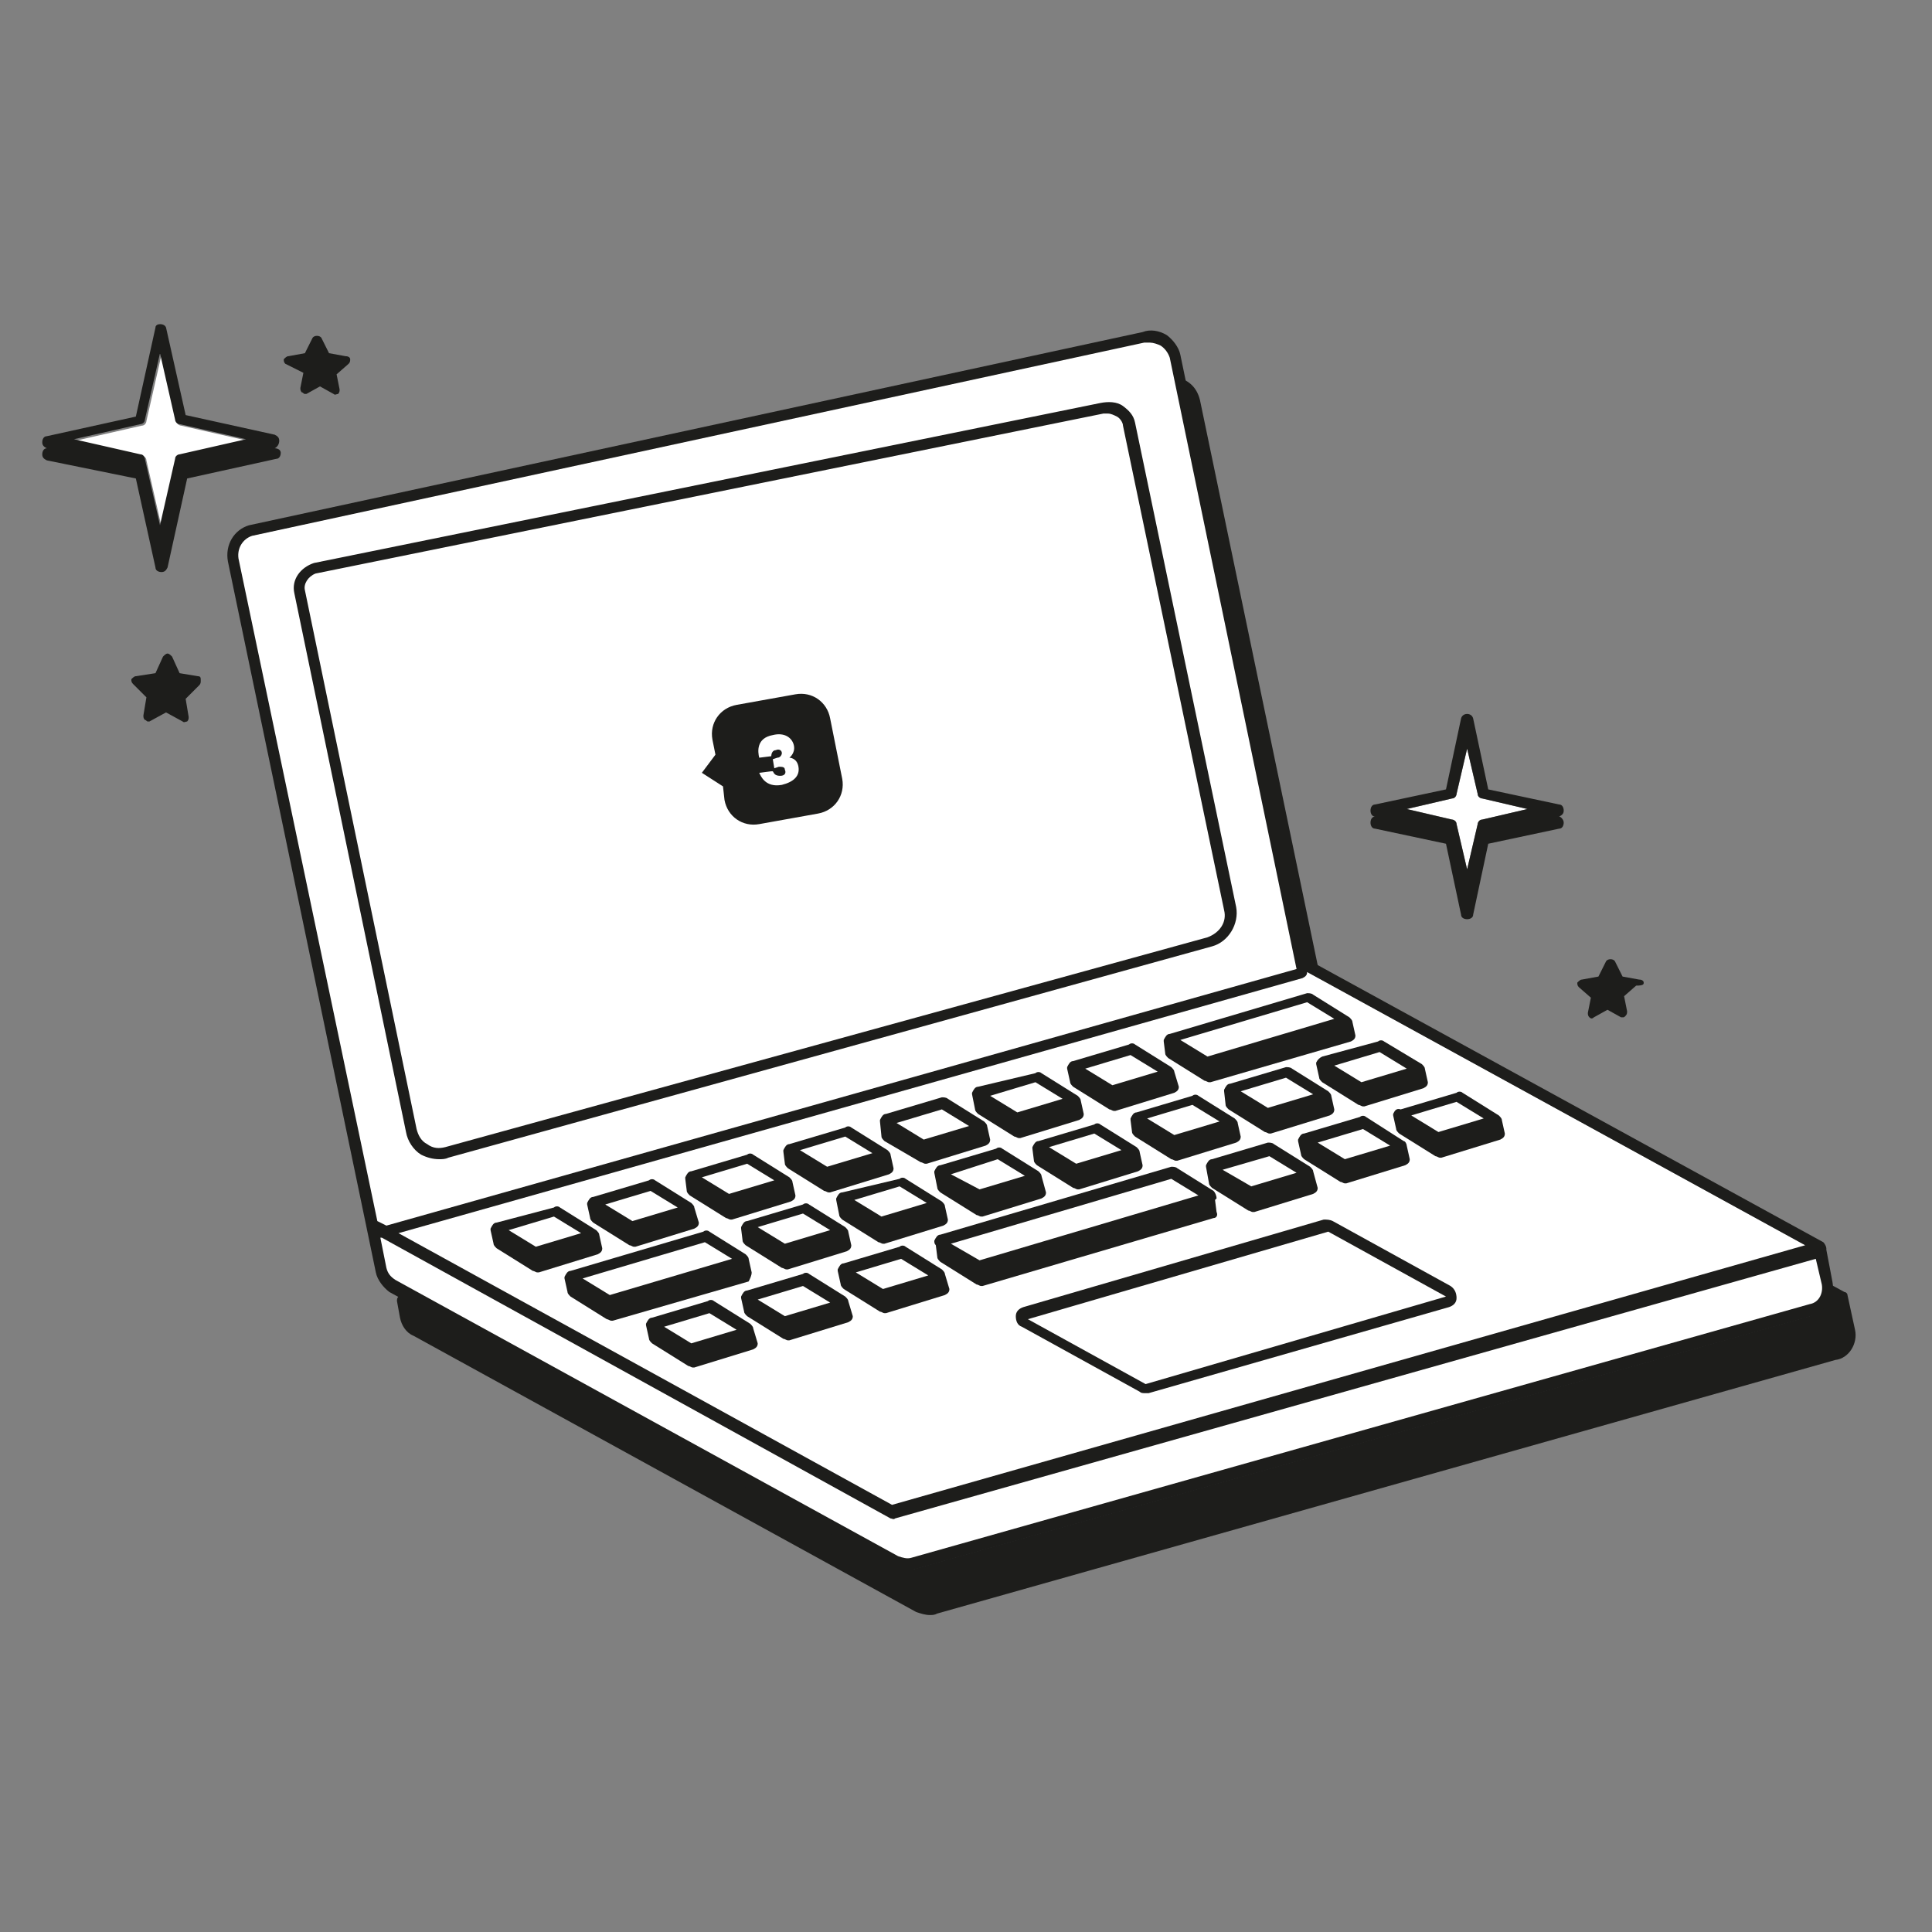 <?xml version="1.0" encoding="utf-8"?>
<!-- Generator: Adobe Illustrator 26.5.0, SVG Export Plug-In . SVG Version: 6.00 Build 0)  -->
<svg version="1.1" id="Ebene_1" xmlns="http://www.w3.org/2000/svg" xmlns:xlink="http://www.w3.org/1999/xlink" x="0px" y="0px"
	 viewBox="0 0 128 128" style="enable-background:new 0 0 128 128;" xml:space="preserve">
<rect x="0" y="0" width="128" height="128" fill="#808080" stroke="none"/>
<style type="text/css">
	.st0{fill:#1D1D1B;}
	.st1{fill:#FFFFFF;}
</style>
<g>
	<path class="st0" d="M86,64.7l1.1,0.6c0,0,0.1,0,0.1,0c0.1,0,0.1,0,0.2-0.1c0.1-0.1,0.1-0.2,0.1-0.3l-8-38.4
		c-0.2-0.8-0.7-1.3-1.5-1.5c-0.1,0-0.2,0-0.3,0.1c-0.1,0.1-0.1,0.2-0.1,0.3l8.1,39C85.8,64.6,85.9,64.7,86,64.7z"/>
	<path class="st0" d="M122.9,88.1l-0.5-2.3c0-0.1-0.1-0.2-0.2-0.2l-1.1-0.6c-0.1-0.1-0.2,0-0.3,0c-0.1,0.1-0.1,0.2-0.1,0.3l0.1,0.5
		c0.1,0.6-0.2,1.2-0.9,1.4L60.4,104c-0.3,0.1-0.6,0.1-0.9-0.1l-32.8-18c-0.1-0.1-0.2,0-0.3,0c-0.1,0.1-0.1,0.2-0.1,0.3l0.2,1.1
		c0.1,0.5,0.4,1,0.9,1.2l33.3,18.3c0.3,0.1,0.6,0.2,0.9,0.2c0.2,0,0.3,0,0.5-0.1l59.5-16.8C122.5,90,123.1,89,122.9,88.1z"/>
</g>
<path class="st1" d="M121.1,85.4l-0.4-2.1l0,0l0-0.2l0,0l0,0L86.1,64.1l-8.4-40.2c-0.2-0.9-1.1-1.5-2.1-1.3L16.6,35.5
	c-0.7,0.2-1.2,0.9-1.2,1.6c0,0.1,0,0.2,0,0.3l9.3,44.7l0.5,2.4c0.1,0.4,0.4,0.8,0.8,1l33.3,18.3c0.4,0.2,0.8,0.2,1.1,0.1L120,87.1
	c0.7-0.2,1.1-0.8,1.1-1.5C121.1,85.6,121.1,85.5,121.1,85.4z"/>
<path class="st1" d="M98.2,54.3c-0.2,0-0.3,0.2-0.3,0.3l-0.7,3l-0.7-3c0-0.2-0.2-0.3-0.3-0.3l-3-0.7l3-0.7c0.2,0,0.3-0.2,0.3-0.3
	l0.7-3l0.7,3c0,0.2,0.2,0.3,0.3,0.3l3,0.7L98.2,54.3z"/>
<path class="st0" d="M108.9,65.1c0-0.1-0.1-0.2-0.3-0.2l-1.1-0.2l-0.5-1c-0.1-0.2-0.5-0.2-0.6,0l-0.5,1l-1.1,0.2
	c-0.1,0-0.2,0.1-0.3,0.2c0,0.1,0,0.2,0.1,0.3l0.8,0.7l-0.2,1c0,0.1,0,0.2,0.1,0.3c0.1,0.1,0.2,0.1,0.3,0l0.9-0.5l0.9,0.5
	c0,0,0.1,0,0.1,0c0.1,0,0.1,0,0.2-0.1c0.1-0.1,0.1-0.2,0.1-0.3l-0.2-1l0.8-0.7C108.9,65.3,108.9,65.2,108.9,65.1z"/>
<g>
	<path class="st0" d="M62.6,84.4c0-0.1-0.1-0.2-0.2-0.3L60,82.6c-0.1-0.1-0.3-0.1-0.4,0l-3.7,1.1c-0.2,0-0.3,0.2-0.4,0.4
		c0,0,0,0.1,0,0.1l0,0l0.2,0.9c0,0.1,0.1,0.2,0.2,0.3l2.4,1.5c0.1,0,0.2,0.1,0.3,0.1c0,0,0.1,0,0.1,0l3.9-1.2
		c0.2-0.1,0.3-0.2,0.3-0.4L62.6,84.4L62.6,84.4z M58.5,85.4l-1.8-1.1l3-0.9l1.8,1.1L58.5,85.4z"/>
	<path class="st0" d="M56.2,86.2c0-0.1-0.1-0.2-0.2-0.3l-2.4-1.5c-0.1-0.1-0.3-0.1-0.4,0l-3.7,1.1c-0.2,0-0.3,0.2-0.4,0.4
		c0,0,0,0.1,0,0.1l0,0l0.2,0.9c0,0.1,0.1,0.2,0.2,0.3l2.4,1.5c0.1,0,0.2,0.1,0.3,0.1c0,0,0.1,0,0.1,0l3.9-1.2
		c0.2-0.1,0.3-0.2,0.3-0.4L56.2,86.2L56.2,86.2z M52,87.2l-1.8-1.1l3-0.9l1.8,1.1L52,87.2z"/>
	<path class="st0" d="M49.9,88c0-0.1-0.1-0.2-0.2-0.3l-2.4-1.5c-0.1-0.1-0.3-0.1-0.4,0l-3.7,1.1c-0.2,0-0.3,0.2-0.4,0.4
		c0,0,0,0.1,0,0.1l0,0l0.2,0.9c0,0.1,0.1,0.2,0.2,0.3l2.4,1.5c0.1,0,0.2,0.1,0.3,0.1c0,0,0.1,0,0.1,0l3.9-1.2
		c0.2-0.1,0.3-0.2,0.3-0.4L49.9,88L49.9,88z M45.8,89l-1.8-1.1l3-0.9l1.8,1.1L45.8,89z"/>
	<path class="st0" d="M49.2,82.2c0,0.1,0.1,0.2,0.2,0.3l2.4,1.5c0.1,0,0.2,0.1,0.3,0.1c0,0,0.1,0,0.1,0l3.9-1.2
		c0.2-0.1,0.3-0.2,0.3-0.4l-0.2-0.9l0,0c0-0.1-0.1-0.2-0.2-0.3l-2.4-1.5c-0.1-0.1-0.3-0.1-0.4,0l-3.7,1.1c-0.2,0-0.3,0.2-0.4,0.4
		c0,0,0,0.1,0,0.1l0,0L49.2,82.2z M53.2,80.4l1.8,1.1l-3,0.9l-1.8-1.1L53.2,80.4z"/>
	<path class="st0" d="M55.6,80.5c0,0.1,0.1,0.2,0.2,0.3l2.4,1.5c0.1,0,0.2,0.1,0.3,0.1c0,0,0.1,0,0.1,0l3.9-1.2
		c0.2-0.1,0.3-0.2,0.3-0.4l-0.2-0.9l0,0c0-0.1-0.1-0.2-0.2-0.3l-2.4-1.5c-0.1-0.1-0.3-0.1-0.4,0L55.8,79c-0.2,0-0.3,0.2-0.4,0.4
		c0,0,0,0.1,0,0.1l0,0L55.6,80.5z M59.6,78.6l1.8,1.1l-3,0.9l-1.8-1.1L59.6,78.6z"/>
	<path class="st0" d="M49.8,84.3l-0.2-0.9l0,0c0-0.1-0.1-0.2-0.2-0.3L47,81.6c-0.1-0.1-0.3-0.1-0.4,0l-8.8,2.6
		c-0.2,0-0.3,0.2-0.4,0.4c0,0,0,0.1,0,0.1l0,0l0.2,0.9c0,0.1,0.1,0.2,0.2,0.3l2.4,1.5c0.1,0,0.2,0.1,0.3,0.1c0,0,0.1,0,0.1,0l9-2.6
		C49.7,84.7,49.8,84.5,49.8,84.3z M40.4,85.8l-1.8-1.1l8.1-2.4l1.8,1.1L40.4,85.8z"/>
	<path class="st0" d="M32.5,81.5l0.2,0.9c0,0.1,0.1,0.2,0.2,0.3l2.4,1.5c0.1,0,0.2,0.1,0.3,0.1c0,0,0.1,0,0.1,0l3.9-1.2
		c0.2-0.1,0.3-0.2,0.3-0.4l-0.2-0.9l0,0c0-0.1-0.1-0.2-0.2-0.3l-2.4-1.5c-0.1-0.1-0.3-0.1-0.4,0L32.9,81c-0.2,0-0.3,0.2-0.4,0.4
		C32.5,81.5,32.5,81.5,32.5,81.5L32.5,81.5z M36.7,80.6l1.8,1.1l-3,0.9l-1.8-1.1L36.7,80.6z"/>
	<path class="st0" d="M39.1,80.7c0,0.1,0.1,0.2,0.2,0.3l2.4,1.5c0.1,0,0.2,0.1,0.3,0.1c0,0,0.1,0,0.1,0l3.9-1.2
		c0.2-0.1,0.3-0.2,0.3-0.4L46,80l0,0c0-0.1-0.1-0.2-0.2-0.3l-2.4-1.5c-0.1-0.1-0.3-0.1-0.4,0l-3.7,1.1c-0.2,0-0.3,0.2-0.4,0.4
		c0,0,0,0.1,0,0.1l0,0L39.1,80.7z M43.1,78.9l1.8,1.1l-3,0.9l-1.8-1.1L43.1,78.9z"/>
	<path class="st0" d="M52,77.1c0,0.1,0.1,0.2,0.2,0.3l2.4,1.5c0.1,0,0.2,0.1,0.3,0.1c0,0,0.1,0,0.1,0l3.9-1.2
		c0.2-0.1,0.3-0.2,0.3-0.4l-0.2-0.9l0,0c0-0.1-0.1-0.2-0.2-0.3l-2.4-1.5c-0.1-0.1-0.3-0.1-0.4,0l-3.7,1.1c-0.2,0-0.3,0.2-0.4,0.4
		c0,0,0,0.1,0,0.1l0,0L52,77.1z M56,75.3l1.8,1.1l-3,0.9L53,76.2L56,75.3z"/>
	<path class="st0" d="M45.5,78.9c0,0.1,0.1,0.2,0.2,0.3l2.4,1.5c0.1,0,0.2,0.1,0.3,0.1c0,0,0.1,0,0.1,0l3.9-1.2
		c0.2-0.1,0.3-0.2,0.3-0.4l-0.2-0.9l0,0c0-0.1-0.1-0.2-0.2-0.3l-2.4-1.5c-0.1-0.1-0.3-0.1-0.4,0l-3.7,1.1c-0.2,0-0.3,0.2-0.4,0.4
		c0,0,0,0.1,0,0.1l0,0L45.5,78.9z M49.5,77.1l1.8,1.1l-3,0.9L46.5,78L49.5,77.1z"/>
	<path class="st0" d="M89.1,78.4c0,0,0.1,0,0.1,0l3.9-1.2c0.2-0.1,0.3-0.2,0.3-0.4l-0.2-0.9l0,0c0-0.1-0.1-0.3-0.2-0.3L90.5,74
		c-0.1-0.1-0.3-0.1-0.4,0l-3.7,1.1c-0.2,0-0.3,0.2-0.4,0.4c0,0,0,0.1,0,0.1l0,0l0.2,0.9c0,0.1,0.1,0.2,0.2,0.3l2.4,1.5
		C88.9,78.3,89,78.4,89.1,78.4z M90.3,74.8l1.8,1.1l-3,0.9l-1.8-1.1L90.3,74.8z"/>
	<path class="st0" d="M92.3,73.8c0,0,0,0.1,0,0.1l0,0l0.2,0.9c0,0.1,0.1,0.2,0.2,0.3l2.4,1.5c0.1,0,0.2,0.1,0.3,0.1c0,0,0.1,0,0.1,0
		l3.9-1.2c0.2-0.1,0.3-0.2,0.3-0.4l-0.2-0.9l0,0c0-0.1-0.1-0.2-0.2-0.3l-2.4-1.5c-0.1-0.1-0.3-0.1-0.4,0l-3.7,1.1
		C92.5,73.4,92.4,73.6,92.3,73.8z M96.5,73l1.8,1.1l-3,0.9l-1.8-1.1L96.5,73z"/>
	<path class="st0" d="M77.2,69.8c0,0.1,0.1,0.2,0.2,0.3l2.4,1.5c0.1,0,0.2,0.1,0.3,0.1c0,0,0.1,0,0.1,0l9.3-2.7
		c0.2-0.1,0.3-0.2,0.3-0.4l-0.2-0.9l0,0c0-0.1-0.1-0.2-0.2-0.3l-2.4-1.5c-0.1-0.1-0.3-0.1-0.4-0.1l-9.1,2.7c-0.2,0-0.3,0.2-0.4,0.4
		c0,0,0,0.1,0,0.1l0,0L77.2,69.8z M86.6,66.4l1.8,1.1L80,70l-1.8-1.1L86.6,66.4z"/>
	<path class="st0" d="M87.2,70.4c0,0,0,0.1,0,0.1l0,0l0.2,0.9c0,0.1,0.1,0.2,0.2,0.3l2.4,1.5c0.1,0,0.2,0.1,0.3,0.1c0,0,0.1,0,0.1,0
		l3.9-1.2c0.2-0.1,0.3-0.2,0.3-0.4l-0.2-0.9l0,0c0-0.1-0.1-0.2-0.2-0.3L91.7,69c-0.1-0.1-0.3-0.1-0.4,0L87.6,70
		C87.4,70.1,87.3,70.2,87.2,70.4z M91.4,69.7l1.8,1.1l-3,0.9l-1.8-1.1L91.4,69.7z"/>
	<path class="st0" d="M80.6,80.3l-0.1-0.8c0,0,0.1-0.1,0.1-0.1c0-0.2-0.1-0.4-0.2-0.5l-2.4-1.5c-0.1-0.1-0.3-0.1-0.4-0.1l-15.3,4.5
		c-0.2,0-0.3,0.2-0.4,0.4c0,0.1,0,0.2,0.1,0.3l0.1,0.8c0,0.1,0.1,0.2,0.2,0.3l2.4,1.5c0.1,0,0.2,0.1,0.3,0.1c0,0,0.1,0,0.1,0
		l15.3-4.5C80.6,80.7,80.7,80.5,80.6,80.3z M64.9,83.5L63,82.4l14.6-4.3l1.8,1.1L64.9,83.5z"/>
	<path class="st0" d="M80.1,78.4c0,0.1,0.1,0.2,0.2,0.3l2.4,1.5c0.1,0,0.2,0.1,0.3,0.1c0,0,0.1,0,0.1,0l3.9-1.2
		c0.2-0.1,0.3-0.2,0.3-0.4L87,77.6l0,0c0-0.1-0.1-0.2-0.2-0.3l-2.4-1.5c-0.1-0.1-0.3-0.1-0.4-0.1l-3.7,1.1c-0.2,0-0.3,0.2-0.4,0.4
		c0,0,0,0.1,0,0.1l0,0L80.1,78.4z M84.1,76.6l1.8,1.1l-3,0.9L81,77.5L84.1,76.6z"/>
	<path class="st0" d="M68.5,76.9c0,0.1,0.1,0.2,0.2,0.3l2.4,1.5c0.1,0,0.2,0.1,0.3,0.1c0,0,0.1,0,0.1,0l3.9-1.2
		c0.2-0.1,0.3-0.2,0.3-0.4l-0.2-0.9l0,0c0-0.1-0.1-0.2-0.2-0.3l-2.4-1.5c-0.1-0.1-0.3-0.1-0.4,0l-3.7,1.1c-0.2,0-0.3,0.2-0.4,0.4
		c0,0,0,0.1,0,0.1l0,0L68.5,76.9z M72.5,75.1l1.8,1.1l-3,0.9L69.5,76L72.5,75.1z"/>
	<path class="st0" d="M62.1,78.7c0,0.1,0.1,0.2,0.2,0.3l2.4,1.5c0.1,0,0.2,0.1,0.3,0.1c0,0,0.1,0,0.1,0l3.9-1.2
		c0.2-0.1,0.3-0.2,0.3-0.4L69,77.9l0,0c0-0.1-0.1-0.2-0.2-0.3l-2.4-1.5c-0.1-0.1-0.3-0.1-0.4,0l-3.7,1.1c-0.2,0-0.3,0.2-0.4,0.4
		c0,0,0,0.1,0,0.1l0,0L62.1,78.7z M66.1,76.8l1.8,1.1l-3,0.9L63,77.8L66.1,76.8z"/>
	<path class="st0" d="M81.2,73.2c0,0.1,0.1,0.2,0.2,0.3l2.4,1.5c0.1,0,0.2,0.1,0.3,0.1c0,0,0.1,0,0.1,0l3.9-1.2
		c0.2-0.1,0.3-0.2,0.3-0.4l-0.2-0.9l0,0c0-0.1-0.1-0.2-0.2-0.3l-2.4-1.5c-0.1-0.1-0.3-0.1-0.4-0.1l-3.7,1.1c-0.2,0-0.3,0.2-0.4,0.4
		c0,0,0,0.1,0,0.1l0,0L81.2,73.2z M85.2,71.4l1.8,1.1l-3,0.9l-1.8-1.1L85.2,71.4z"/>
	<path class="st0" d="M75,75c0,0.1,0.1,0.2,0.2,0.3l2.4,1.5c0.1,0,0.2,0.1,0.3,0.1c0,0,0.1,0,0.1,0l3.9-1.2c0.2-0.1,0.3-0.2,0.3-0.4
		l-0.2-0.9l0,0c0-0.1-0.1-0.2-0.2-0.3l-2.4-1.5c-0.1-0.1-0.3-0.1-0.4,0l-3.7,1.1c-0.2,0-0.3,0.2-0.4,0.4c0,0,0,0.1,0,0.1l0,0L75,75z
		 M79,73.2l1.8,1.1l-3,0.9l-1.8-1.1L79,73.2z"/>
	<path class="st0" d="M64.6,73.5c0,0.1,0.1,0.2,0.2,0.3l2.4,1.5c0.1,0,0.2,0.1,0.3,0.1c0,0,0.1,0,0.1,0l3.9-1.2
		c0.2-0.1,0.3-0.2,0.3-0.4l-0.2-0.9l0,0c0-0.1-0.1-0.2-0.2-0.3l-2.4-1.5c-0.1-0.1-0.3-0.1-0.4,0L64.8,72c-0.2,0-0.3,0.2-0.4,0.4
		c0,0,0,0.1,0,0.1l0,0L64.6,73.5z M68.6,71.7l1.8,1.1l-3,0.9l-1.8-1.1L68.6,71.7z"/>
	<path class="st0" d="M70.9,71.7c0,0.1,0.1,0.2,0.2,0.3l2.4,1.5c0.1,0,0.2,0.1,0.3,0.1c0,0,0.1,0,0.1,0l3.9-1.2
		c0.2-0.1,0.3-0.2,0.3-0.4L77.8,71l0,0c0-0.1-0.1-0.2-0.2-0.3l-2.4-1.5c-0.1-0.1-0.3-0.1-0.4,0l-3.7,1.1c-0.2,0-0.3,0.2-0.4,0.4
		c0,0,0,0.1,0,0.1l0,0L70.9,71.7z M74.9,69.9l1.8,1.1l-3,0.9l-1.8-1.1L74.9,69.9z"/>
	<path class="st0" d="M96.1,85.2l-7.8-4.3c-0.2-0.1-0.4-0.1-0.6-0.1l-19.9,5.8c-0.3,0.1-0.5,0.3-0.5,0.6s0.1,0.6,0.4,0.7l7.8,4.3
		c0.1,0.1,0.2,0.1,0.4,0.1c0.1,0,0.1,0,0.2,0L96,86.6c0.3-0.1,0.5-0.3,0.5-0.6C96.5,85.7,96.4,85.4,96.1,85.2z M95.8,85.9
		C95.8,85.9,95.8,85.9,95.8,85.9l-19.9,5.8l-7.8-4.3L88,81.6L95.8,85.9l0.1,0.4L95.8,85.9z"/>
	<path class="st0" d="M121.4,84.9l-0.4-2.1c0,0,0-0.1,0-0.1c0-0.1-0.1-0.3-0.2-0.4L86.5,63.5l-8.3-40c-0.1-0.5-0.5-1-0.9-1.3
		c-0.5-0.3-1.1-0.4-1.6-0.2L16.5,34.8c-1,0.3-1.6,1.3-1.4,2.4l9.2,44.2v0l0.6,2.9c0.1,0.5,0.5,1,0.9,1.3l33.3,18.3
		c0.3,0.2,0.6,0.2,0.9,0.2c0.2,0,0.3,0,0.5-0.1l59.5-16.8C121,86.9,121.6,85.9,121.4,84.9z M86.6,64.4l33,18.1L59.1,99.7l-32.7-18
		l59.9-16.9C86.5,64.7,86.6,64.6,86.6,64.4z M15.8,37c-0.1-0.7,0.3-1.3,0.9-1.5l59.1-12.8c0.1,0,0.2,0,0.4,0c0.2,0,0.5,0.1,0.7,0.2
		c0.3,0.2,0.5,0.5,0.6,0.8l8.4,40.5l-60.3,17L25,80.9L15.8,37z M119.9,86.4l-59.5,16.8c-0.3,0.1-0.6,0-0.9-0.1L26.2,84.8
		c-0.3-0.2-0.5-0.4-0.6-0.8l-0.4-2l0.1,0L59,100.6c0.1,0,0.2,0.1,0.3,0l61-17.2l0.4,1.7C120.8,85.7,120.5,86.3,119.9,86.4z"/>
	<path class="st0" d="M27.9,76.5c0.4,0.2,0.8,0.3,1.2,0.3c0.2,0,0.4,0,0.6-0.1l50.6-14c1.1-0.3,1.8-1.5,1.6-2.6L75.2,28
		c-0.1-0.5-0.4-0.8-0.8-1.1c-0.4-0.3-1-0.3-1.5-0.2L20.8,37.3c-0.9,0.3-1.5,1.1-1.3,2L26.9,75C27,75.6,27.4,76.2,27.9,76.5z
		 M20.9,38l52.2-10.6c0.1,0,0.2,0,0.3,0c0.2,0,0.4,0.1,0.6,0.2c0.2,0.1,0.4,0.4,0.4,0.6l6.7,32.1c0.2,0.8-0.3,1.5-1.1,1.8h0L29.5,76
		c-0.4,0.1-0.8,0.1-1.2-0.2c-0.4-0.2-0.6-0.6-0.7-1l-7.4-35.7C20.1,38.7,20.4,38.2,20.9,38z"/>
	<path class="st0" d="M47.9,52.1L48,53c0.2,1.1,1.2,1.8,2.3,1.6l3.9-0.7c1.1-0.2,1.8-1.2,1.6-2.3L55,47.6c-0.2-1.1-1.2-1.8-2.3-1.6
		l-3.9,0.7c-1.1,0.2-1.8,1.2-1.6,2.3l0.2,1l-0.9,1.2L47.9,52.1z M51.2,48.7c0.8-0.2,1.3,0.2,1.4,0.7c0.1,0.5-0.3,0.8-0.3,0.8
		s0.5,0,0.6,0.6c0.1,0.6-0.3,1-1.1,1.2c-1.1,0.2-1.4-0.6-1.5-0.8c0,0,0,0,0,0l0.8-0.1c0,0,0,0,0.1,0c0.1,0.2,0.2,0.3,0.5,0.3
		c0.3,0,0.4-0.2,0.3-0.4c0-0.2-0.2-0.2-0.4-0.2l-0.3,0.1c0,0,0,0,0,0l-0.1-0.6c0,0,0,0,0,0l0.3-0.1c0.2,0,0.3-0.2,0.3-0.3
		c0-0.2-0.2-0.3-0.4-0.2c-0.2,0-0.3,0.2-0.3,0.4c0,0,0,0,0,0l-0.8,0.1c0,0,0,0,0,0C50.2,49.8,50.1,48.9,51.2,48.7z"/>
	<path class="st0" d="M58.4,75.3c0,0.1,0.1,0.2,0.2,0.3L61,77c0.1,0,0.2,0.1,0.3,0.1c0,0,0.1,0,0.1,0l3.9-1.2
		c0.2-0.1,0.3-0.2,0.3-0.4l-0.2-0.9l0,0c0-0.1-0.1-0.2-0.2-0.3l-2.4-1.5c-0.1-0.1-0.3-0.1-0.4-0.1l-3.7,1.1c-0.2,0-0.3,0.2-0.4,0.4
		c0,0,0,0.1,0,0.1l0,0L58.4,75.3z M62.4,73.5l1.8,1.1l-3,0.9l-1.8-1.1L62.4,73.5z"/>
	<path class="st0" d="M20.1,24.7l-0.2,1c0,0.1,0,0.2,0.1,0.3c0.1,0,0.1,0.1,0.2,0.1c0,0,0.1,0,0.1,0l0.9-0.5l0.9,0.5
		c0.1,0.1,0.2,0,0.3,0c0.1-0.1,0.1-0.2,0.1-0.3l-0.2-1l0.8-0.7c0.1-0.1,0.1-0.2,0.1-0.3c0-0.1-0.1-0.2-0.3-0.2l-1.1-0.2l-0.5-1
		c-0.1-0.2-0.5-0.2-0.6,0l-0.5,1l-1.1,0.2c-0.1,0-0.2,0.1-0.3,0.2c0,0.1,0,0.2,0.1,0.3L20.1,24.7z"/>
	<path class="st0" d="M13.1,44.8l-1.2-0.2l-0.5-1.1c-0.1-0.1-0.2-0.2-0.3-0.2s-0.2,0.1-0.3,0.2l-0.5,1.1L9,44.8
		c-0.1,0-0.2,0.1-0.3,0.2c0,0.1,0,0.2,0.1,0.3l0.9,0.9l-0.2,1.2c0,0.1,0,0.2,0.1,0.3c0.1,0,0.1,0.1,0.2,0.1c0,0,0.1,0,0.1,0l1.1-0.6
		l1.1,0.6c0.1,0.1,0.2,0,0.3,0c0.1-0.1,0.1-0.2,0.1-0.3l-0.2-1.2l0.9-0.9c0.1-0.1,0.1-0.2,0.1-0.3C13.3,44.9,13.3,44.8,13.1,44.8z"
		/>
</g>
<path class="st1" d="M5,29.2l4.4,1c0.1,0,0.3,0.1,0.3,0.3l1,4.4l1-4.4c0-0.1,0.1-0.3,0.3-0.3l4.4-1l-4.4-1c-0.1,0-0.3-0.1-0.3-0.3
	l-1-4.4l-1,4.4c0,0.1-0.1,0.3-0.3,0.3L5,29.2z"/>
<path class="st0" d="M18.2,29.7l-0.2,0L18.2,29.7c0.2-0.1,0.3-0.3,0.3-0.5s-0.1-0.3-0.3-0.4l-5.9-1.3L11,21.7
	c-0.1-0.3-0.7-0.3-0.7,0L9,27.6l-5.9,1.3c-0.2,0-0.3,0.2-0.3,0.4s0.1,0.3,0.3,0.4l0.2,0l-0.2,0c-0.2,0-0.3,0.2-0.3,0.4
	s0.1,0.3,0.3,0.4L9,31.7l1.3,5.9c0,0.2,0.2,0.3,0.4,0.3s0.3-0.1,0.4-0.3l1.3-5.9l5.9-1.3c0.2,0,0.3-0.2,0.3-0.4S18.4,29.7,18.2,29.7
	z M11.9,30.1c-0.1,0-0.3,0.1-0.3,0.3l-1,4.4l-1-4.4c0-0.1-0.1-0.3-0.3-0.3l-4.4-1l4.4-1c0.1,0,0.3-0.1,0.3-0.3l1-4.4l1,4.4
	c0,0.1,0.1,0.3,0.3,0.3l4.4,1L11.9,30.1z"/>
<path class="st0" d="M103.3,54.1L103.3,54.1L103.3,54.1c0.2-0.1,0.3-0.2,0.3-0.4s-0.1-0.4-0.3-0.4l-4.7-1l-1-4.7
	c-0.1-0.4-0.7-0.4-0.8,0l-1,4.7l-4.7,1c-0.2,0-0.3,0.2-0.3,0.4s0.1,0.4,0.3,0.4l0,0l0,0c-0.2,0-0.3,0.2-0.3,0.4s0.1,0.4,0.3,0.4
	l4.7,1l1,4.7c0,0.2,0.2,0.3,0.4,0.3s0.4-0.1,0.4-0.3l1-4.7l4.7-1c0.2,0,0.3-0.2,0.3-0.4S103.4,54.1,103.3,54.1z M98.2,54.3
	c-0.2,0-0.3,0.2-0.3,0.3l-0.7,3l-0.7-3c0-0.2-0.2-0.3-0.3-0.3l-3-0.7l3-0.7c0.2,0,0.3-0.2,0.3-0.3l0.7-3l0.7,3
	c0,0.2,0.2,0.3,0.3,0.3l3,0.7L98.2,54.3z"/>
</svg>
